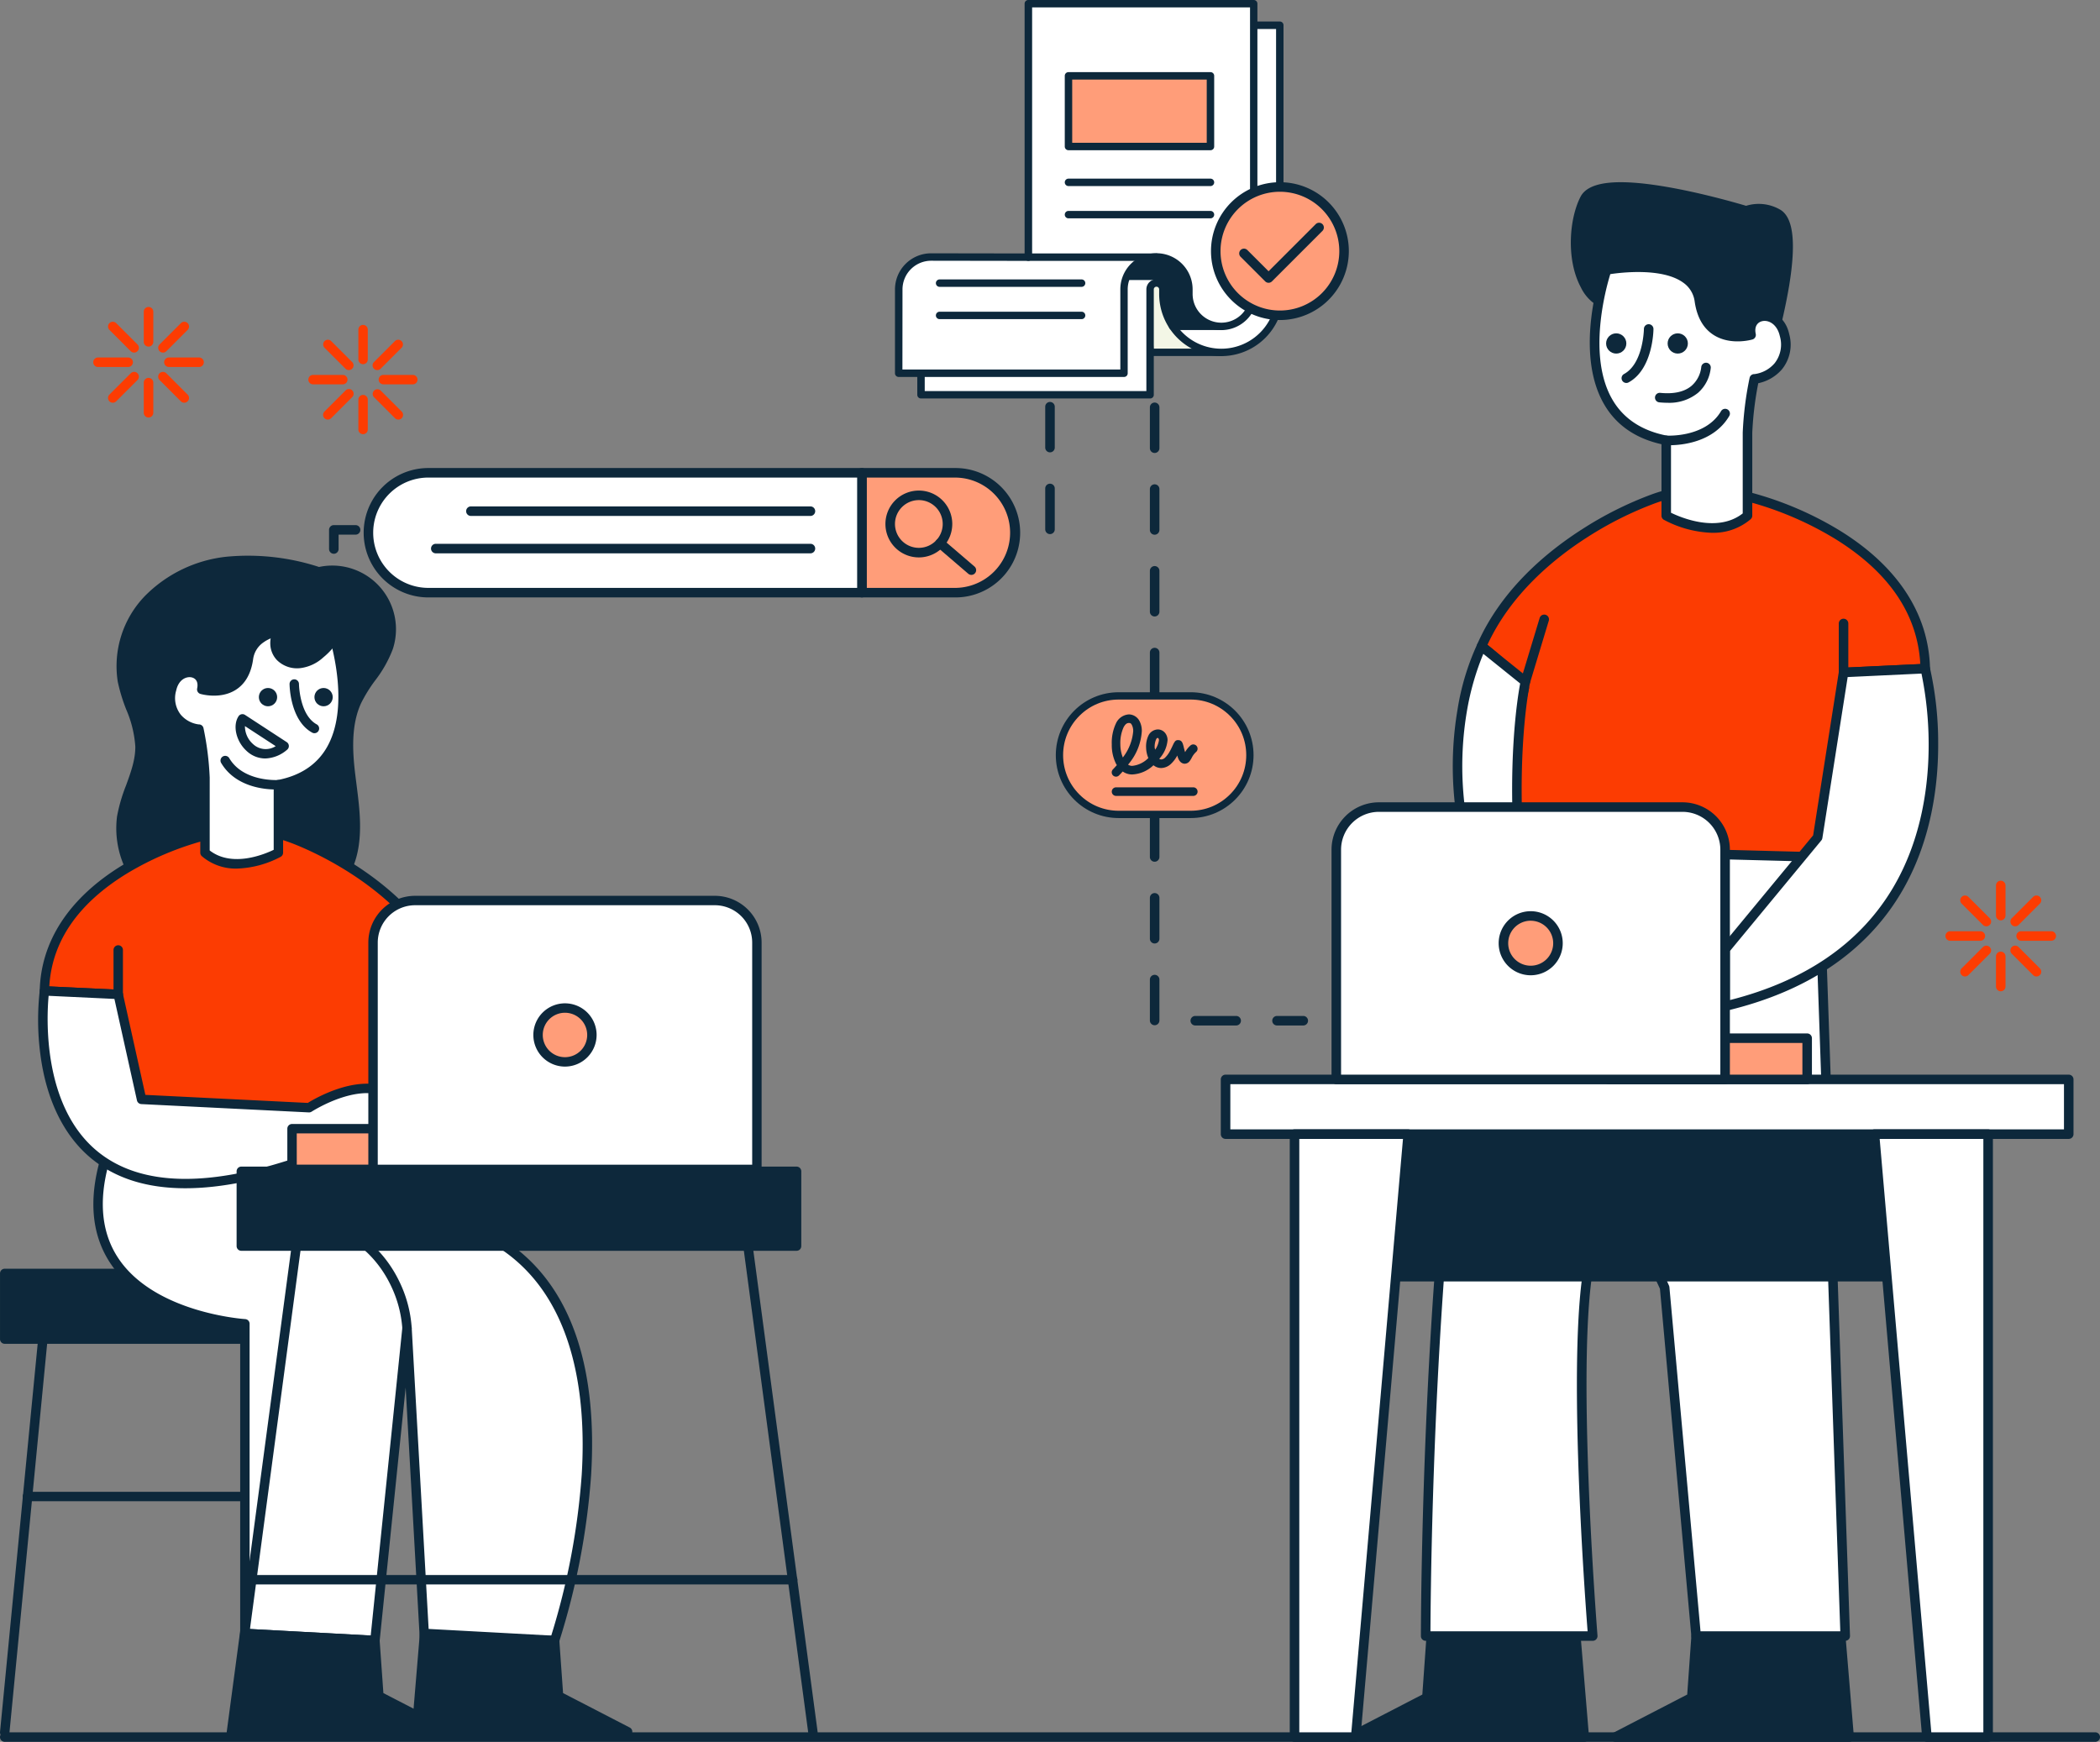 <svg xmlns="http://www.w3.org/2000/svg" width="431.099" height="357.607" viewBox="0 0 431.099 357.607"><rect x="0" y="0" width="431.099" height="357.607" fill="#808080" stroke="none"/><g id="Raggruppa_3217" data-name="Raggruppa 3217" transform="translate(-55.401 -559.023)"><g id="Raggruppa_3182" data-name="Raggruppa 3182" transform="translate(-80.401 -346.442)"><g id="Object" transform="translate(135.802 942.873)"><g id="Raggruppa_3146" data-name="Raggruppa 3146" transform="translate(276.255)"><g id="Raggruppa_2595" data-name="Raggruppa 2595" transform="translate(46.212)"><path id="Tracciato_983" data-name="Tracciato 983" d="M1595.946,271.271s6.677-23.011,1.4-26.455a7.927,7.927,0,0,0-6.579-.666s-29.68-9.142-33.137-2.425-2.493,21.17,6.148,22.1,21.671,11.7,21.671,11.7Z" transform="translate(-1554.767 -238.279)" fill="#0d283b"></path><path id="Tracciato_984" data-name="Tracciato 984" d="M1582.885,273.976a.975.975,0,0,1-.624-.224c-.129-.106-12.9-10.591-21.151-11.48a8.735,8.735,0,0,1-6.842-4.937c-3.043-5.651-2.408-14.048-.073-18.586,1.678-3.259,7.863-3.855,18.913-1.821,6.935,1.278,13.612,3.228,15.083,3.667a8.768,8.768,0,0,1,7.128.87c2.582,1.684,3.141,6.753,1.715,15.5a117.391,117.391,0,0,1-2.705,12.051.976.976,0,0,1-.573.635l-10.5,4.255a.984.984,0,0,1-.366.073Zm-20.4-36.262c-4.848,0-6.182,1.22-6.549,1.93-2.117,4.115-2.6,11.833.053,16.762a6.78,6.78,0,0,0,5.329,3.919c8.012.862,19.3,9.6,21.733,11.547l9.525-3.857c2.464-8.675,5.016-22.726,1.67-24.908a7.008,7.008,0,0,0-5.7-.568.99.99,0,0,1-.63.02,154.055,154.055,0,0,0-15.175-3.706,58.127,58.127,0,0,0-10.252-1.136Zm30.9,31.028Z" transform="translate(-1552.209 -235.75)" fill="#0d283b"></path></g><g id="Raggruppa_2596" data-name="Raggruppa 2596" transform="translate(54.375 295.905)"><path id="Tracciato_985" data-name="Tracciato 985" d="M1631.011,1297.05l1.863,22.337H1584.88l15.688-8.109.9-12.63Z" transform="translate(-1583.904 -1296.073)" fill="#0d283b"></path><path id="Tracciato_986" data-name="Tracciato 986" d="M1630.361,1317.849H1582.37a.979.979,0,0,1-.45-1.849l15.2-7.858.859-12.082a.98.98,0,0,1,.923-.909l29.546-1.595a.989.989,0,0,1,1.029.9l1.86,22.334a.978.978,0,0,1-.976,1.06Zm-43.966-1.958h42.9l-1.7-20.326-27.736,1.5-.836,11.768a.981.981,0,0,1-.526.8Zm11.662-7.13Z" transform="translate(-1581.391 -1293.556)" fill="#0d283b"></path></g><g id="Raggruppa_2597" data-name="Raggruppa 2597" transform="translate(0 295.905)"><path id="Tracciato_987" data-name="Tracciato 987" d="M1436.634,1297.05l1.86,22.337H1390.5l15.687-8.109.9-12.63Z" transform="translate(-1389.524 -1296.073)" fill="#0d283b"></path><path id="Tracciato_988" data-name="Tracciato 988" d="M1435.981,1317.849H1387.99a.979.979,0,0,1-.45-1.849l15.2-7.858.859-12.082a.98.98,0,0,1,.923-.909l29.546-1.595a.987.987,0,0,1,1.029.9l1.86,22.334a.978.978,0,0,1-.977,1.06Zm-43.966-1.958h42.9l-1.7-20.326-27.736,1.5-.836,11.768a.981.981,0,0,1-.526.8Zm11.662-7.13Z" transform="translate(-1387.011 -1293.556)" fill="#0d283b"></path></g><g id="Raggruppa_2598" data-name="Raggruppa 2598" transform="translate(15.435 124.514)"><path id="Tracciato_989" data-name="Tracciato 989" d="M1526.163,693.386l5.667,163.969h-30.612l-6.465-71.539s-10.784-24.729-15.172-6.381.417,77.92.417,77.92h-34.3s-.051-153.415,25.724-172.985Z" transform="translate(-1444.718 -683.39)" fill="#fff"></path><path id="Tracciato_990" data-name="Tracciato 990" d="M1529.3,855.811H1498.69a.981.981,0,0,1-.976-.892l-6.451-71.38c-2.207-5-6.733-12.68-9.726-12.417-1.379.123-2.635,2.26-3.533,6.017-4.3,17.987.392,77.019.439,77.615a.982.982,0,0,1-.976,1.057h-34.3a.98.98,0,0,1-.979-.979c0-.383.025-38.858,3.2-79.229,4.283-54.436,11.99-86.242,22.913-94.536a.99.99,0,0,1,.75-.188l54.738,9.016a.979.979,0,0,1,.82.931l5.667,163.969a.979.979,0,0,1-.979,1.013Zm-29.716-1.958h28.7L1522.683,691.7l-53.522-8.817c-10.146,8.255-17.685,40.332-21.816,92.861-2.887,36.712-3.167,71.858-3.192,78.108h32.259c-.644-8.328-4.412-60.012-.308-77.171,1.158-4.845,2.881-7.3,5.264-7.513.1-.008.2-.014.3-.014,5.31,0,10.837,12.314,11.458,13.743a1.03,1.03,0,0,1,.078.3l6.384,70.65Z" transform="translate(-1442.19 -680.866)" fill="#0d283b"></path></g><g id="Raggruppa_2599" data-name="Raggruppa 2599" transform="translate(26.903 62.189)"><path id="Tracciato_991" data-name="Tracciato 991" d="M1577.764,498.259c-.6-26.72-36.01-35.193-36.01-35.193a26.865,26.865,0,0,0-9.438-1.5,30.381,30.381,0,0,0-10.5,1.888h0s-25.764,8.781-35.138,30.217a51.638,51.638,0,0,1,8.77,8.538,155.681,155.681,0,0,0-4.034,33.045l67.343,1.762s3.718-19.025,2.238-37.971l16.764-.789Z" transform="translate(-1485.702 -460.586)" fill="#fc3c02"></path><path id="Tracciato_992" data-name="Tracciato 992" d="M1556.24,535.475h-.025l-67.343-1.762a.979.979,0,0,1-.954-.973,158.659,158.659,0,0,1,3.95-32.807,50.873,50.873,0,0,0-8.288-7.992.978.978,0,0,1-.313-1.181c4.94-11.3,14.392-19.058,21.453-23.579a73.03,73.03,0,0,1,14.25-7.167,31.513,31.513,0,0,1,10.82-1.947,28.014,28.014,0,0,1,9.729,1.539,69.568,69.568,0,0,1,18.01,7.679c11.978,7.323,18.446,17.153,18.7,28.429a.978.978,0,0,1-.931,1l-15.76.741c1.267,18.527-2.291,37.04-2.328,37.227a.979.979,0,0,1-.959.792Zm-66.356-3.7,65.542,1.715c.674-3.824,3.354-20.493,2.075-36.894a.985.985,0,0,1,.244-.725.974.974,0,0,1,.688-.33l15.8-.744c-.565-10.294-6.51-18.98-17.682-25.822a68.726,68.726,0,0,0-17.539-7.486c-.036-.008-.07-.02-.1-.031a26.086,26.086,0,0,0-9.1-1.441,29.562,29.562,0,0,0-10.163,1.827.114.114,0,0,0-.028.011,72.163,72.163,0,0,0-13.883,7c-6.666,4.277-15.539,11.531-20.356,21.984a53.114,53.114,0,0,1,8.33,8.244.98.98,0,0,1,.182.834,157.324,157.324,0,0,0-4,31.862Z" transform="translate(-1483.183 -458.065)" fill="#0d283b"></path></g><g id="Raggruppa_2600" data-name="Raggruppa 2600" transform="translate(50.103 16.474)"><path id="Tracciato_993" data-name="Tracciato 993" d="M1572.139,298.7s-10.635,30.611,12.23,35v15.458s10.1,5.687,16.681,0V332.1a68.826,68.826,0,0,1,1.388-11.036,7.053,7.053,0,0,0,6.21-8.982c-1.225-5.575-7.872-4.778-6.862-.039,0,0-9.209,2.708-10.6-6.965s-19.044-6.381-19.044-6.381Z" transform="translate(-1568.676 -297.175)" fill="#fff"></path><path id="Tracciato_994" data-name="Tracciato 994" d="M1591.237,350.15a22.5,22.5,0,0,1-9.9-2.671.981.981,0,0,1-.5-.853V331.961c-5.371-1.208-9.338-3.975-11.793-8.233-6.216-10.77-.624-27.19-.383-27.884a.975.975,0,0,1,.747-.641c.461-.087,11.38-2.064,17,1.961a7.565,7.565,0,0,1,3.195,5.242c.372,2.582,1.374,4.417,2.976,5.449a8.2,8.2,0,0,0,5.578.884,3.751,3.751,0,0,1,2.97-3.967c2.277-.5,5.133.94,5.93,4.568a8.049,8.049,0,0,1-1.491,7.248,8.786,8.786,0,0,1-4.859,2.85,68.122,68.122,0,0,0-1.228,10.149v17.033a.98.98,0,0,1-.339.741,11.758,11.758,0,0,1-7.9,2.783Zm-8.442-4.12c1.995.974,9.536,4.2,14.723.137V329.575a69.021,69.021,0,0,1,1.41-11.231.973.973,0,0,1,1-.78,6.532,6.532,0,0,0,4.134-2.227,6.172,6.172,0,0,0,1.074-5.567c-.526-2.389-2.246-3.368-3.6-3.074-.879.19-1.7.979-1.345,2.618a.98.98,0,0,1-.683,1.144c-.182.053-4.512,1.29-7.984-.94-2.106-1.354-3.407-3.648-3.866-6.826a5.606,5.606,0,0,0-2.394-3.93c-4.271-3.063-12.675-2.062-14.932-1.72-.9,2.918-4.755,16.773.408,25.716,2.28,3.947,6.068,6.451,11.26,7.449a.98.98,0,0,1,.794.962v14.862Z" transform="translate(-1566.12 -294.643)" fill="#0d283b"></path></g><circle id="Ellisse_42" data-name="Ellisse 42" cx="2.078" cy="2.078" r="2.078" transform="translate(66.084 31.028)" fill="#0d283b"></circle><circle id="Ellisse_43" data-name="Ellisse 43" cx="2.078" cy="2.078" r="2.078" transform="translate(53.454 31.028)" fill="#0d283b"></circle><path id="Tracciato_995" data-name="Tracciato 995" d="M1590.435,352.032a.98.98,0,0,1-.47-1.841c3.956-2.151,4.076-9.184,4.076-9.254a.978.978,0,0,1,.979-.968h.009a.982.982,0,0,1,.971.987c0,.336-.129,8.252-5.1,10.954A.968.968,0,0,1,1590.435,352.032Z" transform="translate(-1532.824 -310.816)" fill="#0d283b"></path><path id="Tracciato_996" data-name="Tracciato 996" d="M1616.578,376.472c-.526,0-1.074-.028-1.642-.084a.98.98,0,1,1,.193-1.95c2.8.277,4.965-.218,6.431-1.466a5.962,5.962,0,0,0,1.967-3.8.989.989,0,0,1,1.032-.92.978.978,0,0,1,.923,1.027,7.866,7.866,0,0,1-2.624,5.155A9.329,9.329,0,0,1,1616.578,376.472Z" transform="translate(-1550.541 -331.189)" fill="#0d283b"></path><path id="Tracciato_997" data-name="Tracciato 997" d="M1620.38,409.56c-.423,0-.688-.017-.747-.022a.98.98,0,0,1,.134-1.955h0c.078.006,7.945.473,11.176-5a.979.979,0,1,1,1.687.993c-3.248,5.5-9.987,5.984-12.252,5.984Z" transform="translate(-1553.904 -355.562)" fill="#0d283b"></path><g id="Raggruppa_2601" data-name="Raggruppa 2601" transform="translate(76.907 98.885)"><path id="Tracciato_998" data-name="Tracciato 998" d="M1665.44,662.036c55.488-13.162,41.079-69.3,41.079-69.3l-16.765.789-5.321,33.859-18.994,22.983Z" transform="translate(-1664.461 -591.763)" fill="#fff"></path><path id="Tracciato_999" data-name="Tracciato 999" d="M1662.919,660.5a.977.977,0,0,1-.979-.979V647.855a.98.98,0,0,1,.224-.624l18.823-22.776,5.279-33.593a.979.979,0,0,1,.92-.825l16.765-.789a.983.983,0,0,1,.993.736,69.724,69.724,0,0,1,1.712,15.419c.059,8.227-1.245,20.309-7.788,31.143-7.231,11.973-19.251,20.023-35.725,23.931a1.044,1.044,0,0,1-.227.025Zm.979-12.292v10.065c15.319-3.88,26.516-11.525,33.289-22.728,6.3-10.426,7.564-22.107,7.514-30.069a72.33,72.33,0,0,0-1.474-14.233l-15.15.713-5.195,33.07a1,1,0,0,1-.213.473L1663.9,648.21Z" transform="translate(-1661.94 -589.247)" fill="#0d283b"></path></g><g id="Raggruppa_2602" data-name="Raggruppa 2602" transform="translate(21.972 94.294)"><path id="Tracciato_1000" data-name="Tracciato 1000" d="M1481.927,622.115c-2.1-24.527,1.03-38.52,1.03-38.52l-9.007-7.245s-9.97,19.442-1.595,45.765h9.572Z" transform="translate(-1468.04 -575.366)" fill="#fff"></path><path id="Tracciato_1001" data-name="Tracciato 1001" d="M1479.443,620.558h-9.573a.978.978,0,0,1-.931-.683,69.712,69.712,0,0,1-2.375-33.221,50.966,50.966,0,0,1,4.031-13.287.978.978,0,0,1,1.486-.316l9.007,7.245a.978.978,0,0,1,.341.976c-.031.14-3.066,14.16-1.01,38.223a.978.978,0,0,1-.976,1.063Zm-8.854-1.958h7.788c-1.681-20.974.47-34.24,1.018-37.149l-7.564-6.084a54.586,54.586,0,0,0-3.357,11.71,67.66,67.66,0,0,0,2.112,31.523Z" transform="translate(-1465.556 -572.833)" fill="#0d283b"></path></g><path id="Tracciato_1002" data-name="Tracciato 1002" d="M1516.358,567.885a.979.979,0,0,1-.937-1.262l3.855-12.745a.979.979,0,1,1,1.874.565l-3.854,12.745A.983.983,0,0,1,1516.358,567.885Z" transform="translate(-1479.47 -464.386)" fill="#0d283b"></path><path id="Tracciato_1003" data-name="Tracciato 1003" d="M1749.829,568.125a.98.98,0,0,1-.979-.979V557.089a.979.979,0,1,1,1.958,0v10.056A.98.98,0,0,1,1749.829,568.125Z" transform="translate(-1647.631 -466.494)" fill="#0d283b"></path></g><path id="Tracciato_1004" data-name="Tracciato 1004" d="M829.57,1375.358H400.429a.979.979,0,1,1,0-1.958H829.57a.979.979,0,1,1,0,1.958Z" transform="translate(-399.45 -1055.16)" fill="#0d283b"></path><g id="Raggruppa_2616" data-name="Raggruppa 2616" transform="translate(250.611 183.221)"><g id="Raggruppa_2612" data-name="Raggruppa 2612" transform="translate(19.542 7.391)"><rect id="Rettangolo_144" data-name="Rettangolo 144" width="129.221" height="33.104" transform="translate(0.979 0.982)" fill="#0d283b"></rect><path id="Tracciato_1020" data-name="Tracciato 1020" d="M1495.4,952.212H1366.179a.98.98,0,0,1-.979-.979v-33.1a.98.98,0,0,1,.979-.979H1495.4a.98.98,0,0,1,.979.979v33.1A.98.98,0,0,1,1495.4,952.212Zm-128.242-1.958H1494.42V919.108H1367.158Z" transform="translate(-1365.2 -917.15)" fill="#0d283b"></path></g><g id="Raggruppa_2613" data-name="Raggruppa 2613"><rect id="Rettangolo_145" data-name="Rettangolo 145" width="173.091" height="11.237" transform="translate(0.979 0.979)" fill="#fff"></rect><path id="Tracciato_1021" data-name="Tracciato 1021" d="M1469.41,903.925H1296.319a.98.98,0,0,1-.979-.979V891.709a.98.98,0,0,1,.979-.979H1469.41a.98.98,0,0,1,.979.979v11.237A.98.98,0,0,1,1469.41,903.925ZM1297.3,901.967h171.133v-9.279H1297.3Z" transform="translate(-1295.34 -890.73)" fill="#0d283b"></path></g><g id="Raggruppa_2614" data-name="Raggruppa 2614" transform="translate(14.16 11.237)"><path id="Tracciato_1022" data-name="Tracciato 1022" d="M1362.023,1058.182H1349.46V934.4h23.33Z" transform="translate(-1348.481 -933.421)" fill="#fff"></path><path id="Tracciato_1023" data-name="Tracciato 1023" d="M1359.5,1056.641h-12.563a.98.98,0,0,1-.979-.979V931.879a.98.98,0,0,1,.979-.979h23.333a.979.979,0,0,1,.976,1.063l-10.77,123.782A.98.98,0,0,1,1359.5,1056.641Zm-11.584-1.958H1358.6l10.6-121.824h-21.285Z" transform="translate(-1345.96 -930.9)" fill="#0d283b"></path></g><g id="Raggruppa_2615" data-name="Raggruppa 2615" transform="translate(133.209 11.237)"><path id="Tracciato_1024" data-name="Tracciato 1024" d="M1785.807,1058.182h12.565V934.4H1775.04Z" transform="translate(-1774.06 -933.421)" fill="#fff"></path><path id="Tracciato_1025" data-name="Tracciato 1025" d="M1795.85,1056.641h-12.563a.98.98,0,0,1-.976-.9l-10.77-123.782a.979.979,0,0,1,.976-1.063h23.333a.98.98,0,0,1,.979.979v123.783A.98.98,0,0,1,1795.85,1056.641Zm-11.665-1.958h10.686V932.858h-21.285Z" transform="translate(-1771.537 -930.9)" fill="#0d283b"></path></g></g><g id="Raggruppa_2620" data-name="Raggruppa 2620" transform="translate(273.345 127.31)"><g id="Raggruppa_2617" data-name="Raggruppa 2617" transform="translate(55.869 47.451)"><rect id="Rettangolo_146" data-name="Rettangolo 146" width="40.791" height="8.459" transform="translate(0.979 0.976)" fill="#ff9d79"></rect><path id="Tracciato_1026" data-name="Tracciato 1026" d="M1618.1,870.907h-40.791a.98.98,0,0,1-.979-.979v-8.459a.98.98,0,0,1,.979-.979H1618.1a.98.98,0,0,1,.979.979v8.459a.98.98,0,0,1-.979.979Zm-39.812-1.958h38.833v-6.5h-38.833Z" transform="translate(-1576.33 -860.49)" fill="#0d283b"></path></g><g id="Raggruppa_2618" data-name="Raggruppa 2618"><path id="Tracciato_1027" data-name="Tracciato 1027" d="M1388.854,694.36h62.328a8.75,8.75,0,0,1,8.745,8.745v47.166H1380.11V703.1A8.75,8.75,0,0,1,1388.854,694.36Z" transform="translate(-1379.13 -693.381)" fill="#fff"></path><path id="Tracciato_1028" data-name="Tracciato 1028" d="M1457.405,748.729h-79.817a.98.98,0,0,1-.979-.979V700.583a9.733,9.733,0,0,1,9.724-9.723h62.328a9.733,9.733,0,0,1,9.724,9.723V747.75A.98.98,0,0,1,1457.405,748.729Zm-78.838-1.958h77.859V700.583a7.773,7.773,0,0,0-7.766-7.765h-62.328a7.773,7.773,0,0,0-7.766,7.765Z" transform="translate(-1376.61 -690.86)" fill="#0d283b"></path></g><g id="Raggruppa_2619" data-name="Raggruppa 2619" transform="translate(34.309 22.356)"><path id="Tracciato_1309" data-name="Tracciato 1309" d="M5.6,0A5.6,5.6,0,1,1,0,5.6,5.6,5.6,0,0,1,5.6,0Z" transform="translate(0.979 0.979)" fill="#ff9d79"></path><path id="Tracciato_1029" data-name="Tracciato 1029" d="M1505.836,783.933a6.577,6.577,0,1,1,6.577-6.577A6.585,6.585,0,0,1,1505.836,783.933Zm0-11.2a4.618,4.618,0,1,0,4.618,4.618A4.625,4.625,0,0,0,1505.836,772.738Z" transform="translate(-1499.26 -770.78)" fill="#0d283b"></path></g></g><path id="Tracciato_1030" data-name="Tracciato 1030" d="M641.909,442.661a.98.98,0,0,1-.979-.979V435.6a.979.979,0,0,1,1.958,0v6.079A.98.98,0,0,1,641.909,442.661Zm0-14.471a.98.98,0,0,1-.979-.979v-3.927a.98.98,0,0,1,.979-.979h4.465a.979.979,0,1,1,0,1.958h-3.485v2.948A.98.98,0,0,1,641.909,428.191Zm138.737-3.928h-8.392a.979.979,0,1,1,0-1.958h8.392a.979.979,0,0,1,0,1.958Zm-16.784,0H755.47a.979.979,0,0,1,0-1.958h8.392a.979.979,0,1,1,0,1.958Zm-16.784,0h-8.392a.979.979,0,1,1,0-1.958h8.392a.979.979,0,1,1,0,1.958Zm-16.784,0H721.9a.979.979,0,0,1,0-1.958h8.392a.979.979,0,1,1,0,1.958Zm-16.784,0h-8.392a.979.979,0,1,1,0-1.958h8.392a.979.979,0,1,1,0,1.958Zm-16.784,0h-8.392a.979.979,0,0,1,0-1.958h8.392a.979.979,0,1,1,0,1.958Zm-16.784,0H671.55a.979.979,0,1,1,0-1.958h8.392a.979.979,0,0,1,0,1.958Zm-16.784,0h-8.392a.979.979,0,1,1,0-1.958h8.392a.979.979,0,0,1,0,1.958Zm125.771-.109a.98.98,0,0,1-.979-.979v-8.392a.979.979,0,0,1,1.958,0v8.392A.98.98,0,0,1,788.929,424.154Zm0-16.784a.98.98,0,0,1-.979-.979V398a.979.979,0,0,1,1.958,0v8.392A.98.98,0,0,1,788.929,407.37Z" transform="translate(-573.38 -351.907)" fill="#0d283b"></path><path id="Tracciato_1031" data-name="Tracciato 1031" d="M1274.79,525.359H1269.4a.979.979,0,1,1,0-1.958h5.385a.979.979,0,0,1,0,1.958Zm-13.777,0h-8.392a.979.979,0,1,1,0-1.958h8.392a.979.979,0,0,1,0,1.958Zm-16.734-.05a.98.98,0,0,1-.979-.979v-8.392a.979.979,0,1,1,1.958,0v8.392A.98.98,0,0,1,1244.279,525.309Zm0-16.784a.98.98,0,0,1-.979-.979v-8.392a.979.979,0,0,1,1.958,0v8.392A.98.98,0,0,1,1244.279,508.525Zm0-16.784a.98.98,0,0,1-.979-.979v-8.392a.979.979,0,1,1,1.958,0v8.392A.98.98,0,0,1,1244.279,491.74Zm0-16.784a.98.98,0,0,1-.979-.979v-8.392a.979.979,0,1,1,1.958,0v8.392A.98.98,0,0,1,1244.279,474.956Zm0-16.784a.98.98,0,0,1-.979-.979V448.8a.979.979,0,1,1,1.958,0v8.392A.98.98,0,0,1,1244.279,458.172Zm0-16.784a.98.98,0,0,1-.979-.979v-8.392a.979.979,0,1,1,1.958,0v8.392A.98.98,0,0,1,1244.279,441.388Zm0-16.784a.98.98,0,0,1-.979-.979v-8.392a.979.979,0,1,1,1.958,0v8.392A.98.98,0,0,1,1244.279,424.6Zm0-16.784a.98.98,0,0,1-.979-.979v-8.392a.979.979,0,1,1,1.958,0v8.392A.98.98,0,0,1,1244.279,407.82Z" transform="translate(-1007.246 -352.231)" fill="#0d283b"></path><g id="Raggruppa_2627" data-name="Raggruppa 2627" transform="translate(74.656 58.68)"><g id="Raggruppa_2624" data-name="Raggruppa 2624" transform="translate(101.303)"><path id="Tracciato_1036" data-name="Tracciato 1036" d="M1217.716,1034.185a12.3,12.3,0,0,1-12.3,12.3h-19.2V1021.88h19.2A12.3,12.3,0,0,1,1217.716,1034.185Z" transform="translate(-1185.231 -1020.901)" fill="#ff9d79"></path><path id="Tracciato_1037" data-name="Tracciato 1037" d="M1202.893,1044.946h-19.2a.98.98,0,0,1-.979-.979v-24.608a.98.98,0,0,1,.979-.979h19.2a13.283,13.283,0,0,1,0,26.566Zm-18.225-1.958h18.225a11.324,11.324,0,0,0,0-22.647h-18.225v22.65Z" transform="translate(-1182.71 -1018.38)" fill="#0d283b"></path></g><g id="Raggruppa_2625" data-name="Raggruppa 2625" transform="translate(0 0)"><path id="Tracciato_1038" data-name="Tracciato 1038" d="M925.373,1021.88v24.608h-89a12.3,12.3,0,1,1,0-24.608Z" transform="translate(-823.091 -1020.901)" fill="#fff"></path><path id="Tracciato_1039" data-name="Tracciato 1039" d="M922.852,1044.946h-89a13.283,13.283,0,0,1,0-26.567h89a.98.98,0,0,1,.979.979v24.608A.98.98,0,0,1,922.852,1044.946Zm-89-24.608a11.325,11.325,0,0,0,0,22.65h88.021v-22.65H833.854Z" transform="translate(-820.57 -1018.38)" fill="#0d283b"></path></g><g id="Raggruppa_2626" data-name="Raggruppa 2626" transform="translate(107.108 4.627)"><path id="Tracciato_1040" data-name="Tracciato 1040" d="M1210.322,1048.644a6.862,6.862,0,1,1,6.862-6.862A6.868,6.868,0,0,1,1210.322,1048.644Zm0-11.765a4.9,4.9,0,1,0,4.9,4.9A4.908,4.908,0,0,0,1210.322,1036.878Z" transform="translate(-1203.46 -1034.92)" fill="#0d283b"></path><path id="Tracciato_1041" data-name="Tracciato 1041" d="M1247.457,1077.565a.983.983,0,0,1-.638-.235l-6.431-5.516a.98.98,0,0,1,1.276-1.488l6.431,5.516a.979.979,0,0,1-.638,1.723Z" transform="translate(-1229.812 -1060.252)" fill="#0d283b"></path></g><path id="Tracciato_1042" data-name="Tracciato 1042" d="M966.455,1048.5h-69.7a.979.979,0,1,1,0-1.958h69.7a.979.979,0,1,1,0,1.958Z" transform="translate(-874.741 -1038.663)" fill="#0d283b"></path><path id="Tracciato_1043" data-name="Tracciato 1043" d="M947.886,1075.948H870.979a.979.979,0,0,1,0-1.958h76.907a.979.979,0,1,1,0,1.958Z" transform="translate(-856.173 -1058.434)" fill="#0d283b"></path></g><g id="Raggruppa_2636" data-name="Raggruppa 2636" transform="translate(19.142 25.613)"><path id="Tracciato_1066" data-name="Tracciato 1066" d="M505.929,335.45a.98.98,0,0,1-.979-.979v-6.182a.979.979,0,1,1,1.958,0v6.182A.98.98,0,0,1,505.929,335.45Z" transform="translate(-494.58 -327.31)" fill="#fc3c02"></path><path id="Tracciato_1067" data-name="Tracciato 1067" d="M484.086,344.5a.983.983,0,0,1-.694-.285l-4.372-4.372a.979.979,0,0,1,1.385-1.385l4.372,4.372a.978.978,0,0,1-.694,1.67Z" transform="translate(-475.697 -335.134)" fill="#fc3c02"></path><path id="Tracciato_1068" data-name="Tracciato 1068" d="M475.041,366.338h-6.182a.979.979,0,1,1,0-1.958h6.182a.979.979,0,1,1,0,1.958Z" transform="translate(-467.88 -354.01)" fill="#fc3c02"></path><path id="Tracciato_1069" data-name="Tracciato 1069" d="M479.714,381.285a.98.98,0,0,1-.694-1.673l4.372-4.372a.979.979,0,0,1,1.385,1.385L480.4,381a.976.976,0,0,1-.691.285Z" transform="translate(-475.697 -361.625)" fill="#fc3c02"></path><path id="Tracciato_1070" data-name="Tracciato 1070" d="M505.929,387.49a.98.98,0,0,1-.979-.979v-6.182a.979.979,0,1,1,1.958,0v6.182A.98.98,0,0,1,505.929,387.49Z" transform="translate(-494.58 -364.793)" fill="#fc3c02"></path><path id="Tracciato_1071" data-name="Tracciato 1071" d="M520.876,381.292a.983.983,0,0,1-.694-.285l-4.372-4.372a.979.979,0,0,1,1.385-1.385l4.372,4.372a.978.978,0,0,1-.694,1.67Z" transform="translate(-502.195 -361.632)" fill="#fc3c02"></path><path id="Tracciato_1072" data-name="Tracciato 1072" d="M527.081,366.338H520.9a.979.979,0,0,1,0-1.958h6.182a.979.979,0,1,1,0,1.958Z" transform="translate(-505.363 -354.01)" fill="#fc3c02"></path><path id="Tracciato_1073" data-name="Tracciato 1073" d="M516.521,344.5a.978.978,0,0,1-.691-1.67l4.372-4.372a.979.979,0,0,1,1.385,1.385l-4.372,4.372a.981.981,0,0,1-.694.288Z" transform="translate(-502.21 -335.134)" fill="#fc3c02"></path></g><g id="Raggruppa_2637" data-name="Raggruppa 2637" transform="translate(399.374 143.406)"><path id="Tracciato_1074" data-name="Tracciato 1074" d="M1865.189,756.54a.98.98,0,0,1-.979-.979v-6.182a.979.979,0,1,1,1.958,0v6.182A.98.98,0,0,1,1865.189,756.54Z" transform="translate(-1853.84 -748.4)" fill="#fc3c02"></path><path id="Tracciato_1075" data-name="Tracciato 1075" d="M1843.353,765.582a.971.971,0,0,1-.691-.285l-4.372-4.372a.979.979,0,0,1,1.385-1.385l4.372,4.372a.978.978,0,0,1-.691,1.67Z" transform="translate(-1834.964 -756.217)" fill="#fc3c02"></path><path id="Tracciato_1076" data-name="Tracciato 1076" d="M1834.3,787.428h-6.182a.979.979,0,1,1,0-1.958h6.182a.979.979,0,0,1,0,1.958Z" transform="translate(-1827.14 -775.1)" fill="#fc3c02"></path><path id="Tracciato_1077" data-name="Tracciato 1077" d="M1838.981,802.375a.963.963,0,0,1-.691-.288.978.978,0,0,1,0-1.385l4.372-4.372a.979.979,0,0,1,1.384,1.385l-4.372,4.372a.98.98,0,0,1-.691.288Z" transform="translate(-1834.964 -782.715)" fill="#fc3c02"></path><path id="Tracciato_1078" data-name="Tracciato 1078" d="M1865.189,808.58a.98.98,0,0,1-.979-.979v-6.182a.979.979,0,0,1,1.958,0V807.6A.98.98,0,0,1,1865.189,808.58Z" transform="translate(-1853.84 -785.883)" fill="#fc3c02"></path><path id="Tracciato_1079" data-name="Tracciato 1079" d="M1880.143,802.375a.963.963,0,0,1-.691-.288l-4.372-4.372a.979.979,0,0,1,1.385-1.385l4.372,4.372a.981.981,0,0,1-.691,1.673Z" transform="translate(-1861.462 -782.715)" fill="#fc3c02"></path><path id="Tracciato_1080" data-name="Tracciato 1080" d="M1886.341,787.428h-6.182a.979.979,0,0,1,0-1.958h6.182a.979.979,0,0,1,0,1.958Z" transform="translate(-1864.623 -775.1)" fill="#fc3c02"></path><path id="Tracciato_1081" data-name="Tracciato 1081" d="M1875.781,765.582a.978.978,0,0,1-.691-1.67l4.372-4.372a.979.979,0,1,1,1.385,1.385l-4.372,4.372a.977.977,0,0,1-.691.285Z" transform="translate(-1861.469 -756.217)" fill="#fc3c02"></path></g></g><g id="Raggruppa_3134" data-name="Raggruppa 3134" transform="translate(135.802 1165.939)"><g id="Raggruppa_2557" data-name="Raggruppa 2557" transform="translate(0.002 0)"><rect id="Rettangolo_136" data-name="Rettangolo 136" width="57.366" height="13.485" transform="translate(0.967 0.967)" fill="#0d283b"></rect><path id="Tracciato_904" data-name="Tracciato 904" d="M471.1,1027.428H413.737a.968.968,0,0,1-.967-.967v-13.485a.968.968,0,0,1,.967-.966H471.1a.968.968,0,0,1,.967.966v13.485A.968.968,0,0,1,471.1,1027.428Zm-56.4-1.933h55.433v-11.552H414.7Z" transform="translate(-412.77 -1012.01)" fill="#0d283b"></path></g><path id="Tracciato_905" data-name="Tracciato 905" d="M413.733,1143.506a.551.551,0,0,1-.094-.005.97.97,0,0,1-.87-1.055L420.6,1061.7a.967.967,0,0,1,1.925.185l-7.827,80.749a.967.967,0,0,1-.961.873Z" transform="translate(-412.764 -1047.341)" fill="#0d283b"></path><path id="Tracciato_906" data-name="Tracciato 906" d="M474.609,1179.773H430.737a.967.967,0,1,1,0-1.933h43.872a.967.967,0,1,1,0,1.933Z" transform="translate(-425.074 -1132.043)" fill="#0d283b"></path></g><g id="Raggruppa_3135" data-name="Raggruppa 3135" transform="translate(143.628 1019.509)"><g id="Raggruppa_2559" data-name="Raggruppa 2559" transform="translate(11.342 120.893)"><path id="Tracciato_907" data-name="Tracciato 907" d="M566.819,941.481c34.162,19.489,12.571,82.436,12.571,82.436H552.7l-3.6-64.129-6.587,64.129-26.694-1.441V958.9s-39.547-2.348-28.037-35.872h55.433l23.612,18.448Z" transform="translate(-484.706 -922.066)" fill="#fff"></path><path id="Tracciato_908" data-name="Tracciato 908" d="M539.97,1022.36h-.052l-26.695-1.442a.967.967,0,0,1-.914-.967V957.27c-3.958-.389-19.448-2.566-26.59-13.223-4.206-6.277-4.676-14.3-1.395-23.856a.967.967,0,0,1,.914-.652h55.433a.961.961,0,0,1,.594.2l23.557,18.407c7.976,4.57,13.615,11.842,16.758,21.613,2.5,7.76,3.427,17.109,2.764,27.78a147.425,147.425,0,0,1-6.575,34.165.967.967,0,0,1-.914.652H550.161a.964.964,0,0,1-.964-.911l-2.919-51.975-5.341,52.019a.967.967,0,0,1-.961.867Zm36.885-.967h0Zm-25.78-.967h25.082a146.3,146.3,0,0,0,6.263-33.041c1.005-16.291-1.409-37.774-18.614-47.589a.847.847,0,0,1-.116-.077l-23.35-18.244H485.935c-2.833,8.661-2.367,15.891,1.392,21.5,7.52,11.221,25.822,12.433,26.007,12.444a.965.965,0,0,1,.909.964v62.657l24.861,1.342,6.493-63.212a.955.955,0,0,1,.983-.867.966.966,0,0,1,.942.911l3.552,63.215Z" transform="translate(-482.171 -919.54)" fill="#0d283b"></path></g><g id="Raggruppa_2560" data-name="Raggruppa 2560" transform="translate(16.007 0)"><path id="Tracciato_909" data-name="Tracciato 909" d="M541.623,555.629c4.849-1.431,7.915-6.432,8.749-11.42s-.091-10.075-.682-15.1-.8-10.329,1.342-14.91c1.792-3.847,5.117-6.9,6.443-10.936a12.108,12.108,0,0,0-14.27-15.568c-5.8-1.834-12.845-2.911-18.879-2.143a26.8,26.8,0,0,0-16.114,7.76,19.706,19.706,0,0,0-5.33,16.75c.853,4.584,3.571,8.793,3.621,13.458.052,5.032-3,9.575-3.761,14.549a18.421,18.421,0,0,0,5.94,15.918,24.037,24.037,0,0,0,16.214,5.976c5.9.006,11.069-2.665,16.725-4.333Z" transform="translate(-501.595 -484.333)" fill="#0d283b"></path><path id="Tracciato_910" data-name="Tracciato 910" d="M522.381,558.385h-.019a25.068,25.068,0,0,1-16.868-6.233,19.312,19.312,0,0,1-6.241-16.774,33.808,33.808,0,0,1,1.859-6.4c.989-2.72,1.922-5.289,1.894-7.992a23.008,23.008,0,0,0-1.864-7.575,35.666,35.666,0,0,1-1.74-5.717,20.719,20.719,0,0,1,5.579-17.592,27.673,27.673,0,0,1,16.7-8.056,47.062,47.062,0,0,1,19.042,2.1,13.072,13.072,0,0,1,15.142,16.868,25.017,25.017,0,0,1-3.634,6.449,30.475,30.475,0,0,0-2.85,4.6c-2.074,4.449-1.8,9.771-1.259,14.391.094.8.2,1.591.3,2.389.541,4.25,1.1,8.644.378,12.98-1.008,6.01-4.709,10.793-9.428,12.187-1.591.47-3.173,1.03-4.706,1.574-3.886,1.375-7.9,2.8-12.273,2.8Zm3.585-74.66a32.129,32.129,0,0,0-4.049.243,25.71,25.71,0,0,0-15.535,7.465,18.751,18.751,0,0,0-5.081,15.91,34.581,34.581,0,0,0,1.654,5.4,24.724,24.724,0,0,1,1.983,8.219c.033,3.055-1.005,5.913-2.01,8.675a32.346,32.346,0,0,0-1.762,6.029,17.365,17.365,0,0,0,5.639,15.062,23.11,23.11,0,0,0,15.559,5.722h.017c4.038,0,7.724-1.306,11.63-2.69,1.555-.552,3.165-1.121,4.805-1.6h0c4.88-1.439,7.4-6.639,8.07-10.652.679-4.054.135-8.3-.389-12.417-.1-.8-.2-1.607-.3-2.411-.572-4.888-.851-10.544,1.425-15.432a32.676,32.676,0,0,1,3.021-4.891,23.12,23.12,0,0,0,3.378-5.94,11.141,11.141,0,0,0-13.129-14.325.956.956,0,0,1-.514-.019,49,49,0,0,0-14.416-2.347Z" transform="translate(-499.062 -481.789)" fill="#0d283b"></path></g><g id="Raggruppa_2561" data-name="Raggruppa 2561" transform="translate(76.683 220.34)"><path id="Tracciato_911" data-name="Tracciato 911" d="M723.952,1283.13l-1.682,20.18h43.361l-14.173-7.33-.812-11.408Z" transform="translate(-721.303 -1282.165)" fill="#0d283b"></path><path id="Tracciato_912" data-name="Tracciato 912" d="M763.1,1301.746H719.735a.966.966,0,0,1-.964-1.047l1.682-20.18a.965.965,0,0,1,1.016-.884l26.695,1.442a.967.967,0,0,1,.911.9l.773,10.87,13.692,7.078a.967.967,0,0,1-.445,1.826Zm-42.312-1.933H759.12l-10.644-5.5a.962.962,0,0,1-.519-.79l-.751-10.561-24.908-1.345-1.516,18.2Z" transform="translate(-718.768 -1279.635)" fill="#0d283b"></path></g><g id="Raggruppa_2562" data-name="Raggruppa 2562" transform="translate(39.798 220.34)"><path id="Tracciato_913" data-name="Tracciato 913" d="M590.392,1283.13l-1.682,20.18h43.361l-14.173-7.33-.812-11.408Z" transform="translate(-587.743 -1282.165)" fill="#0d283b"></path><path id="Tracciato_914" data-name="Tracciato 914" d="M629.536,1301.746H586.175a.966.966,0,0,1-.964-1.047l1.682-20.18a.967.967,0,0,1,1.016-.884l26.695,1.442a.967.967,0,0,1,.911.9l.773,10.87,13.692,7.078a.967.967,0,0,1-.445,1.826Zm-42.312-1.933H625.56l-10.644-5.5a.963.963,0,0,1-.519-.79l-.751-10.561-24.908-1.345-1.516,18.2Z" transform="translate(-585.208 -1279.635)" fill="#0d283b"></path></g><g id="Raggruppa_2563" data-name="Raggruppa 2563" transform="translate(0.328 55.277)"><path id="Tracciato_915" data-name="Tracciato 915" d="M445.78,718.588c.541-24.143,32.535-31.8,32.535-31.8a24.269,24.269,0,0,1,8.528-1.356,27.461,27.461,0,0,1,9.486,1.707h0s23.278,7.934,31.746,27.3a140.965,140.965,0,0,1-12.5,7.713c-.892,17.915-1.185,28.49-1.185,28.49l-51.439,2.958s-3.358-17.189-2.022-34.306l-15.148-.712Z" transform="translate(-444.816 -684.472)" fill="#fc3c02"></path><path id="Tracciato_916" data-name="Tracciato 916" d="M460.422,752.048a.966.966,0,0,1-.947-.782,149.021,149.021,0,0,1-2.11-33.571l-14.156-.665a.964.964,0,0,1-.92-.986c.229-10.216,6.084-19.122,16.932-25.756a62.89,62.89,0,0,1,16.291-6.946,25.54,25.54,0,0,1,8.815-1.395,28.552,28.552,0,0,1,9.8,1.762,65.973,65.973,0,0,1,12.892,6.484c6.388,4.09,14.941,11.113,19.412,21.34a.969.969,0,0,1-.309,1.165,134.893,134.893,0,0,1-12.132,7.52c-.859,17.377-1.154,27.83-1.16,27.934a.967.967,0,0,1-.911.939l-51.439,2.958h-.055Zm-16.164-36.907,14.19.668a.964.964,0,0,1,.917,1.041c-1.146,14.676,1.223,29.592,1.859,33.218l49.7-2.858c.091-2.905.423-12.806,1.16-27.625a.969.969,0,0,1,.21-.555,1,1,0,0,1,.345-.273c1.284-.71,7.622-4.25,11.7-7.158-8.456-18.252-30.627-25.99-30.854-26.065a.112.112,0,0,1-.028-.011,26.616,26.616,0,0,0-9.155-1.643,23.487,23.487,0,0,0-8.191,1.3c-.033.011-.069.022-.1.031a62,62,0,0,0-15.827,6.755c-10.039,6.15-15.394,13.947-15.929,23.182Z" transform="translate(-442.289 -681.947)" fill="#0d283b"></path></g><g id="Raggruppa_2564" data-name="Raggruppa 2564" transform="translate(26.21 13.976)"><path id="Tracciato_917" data-name="Tracciato 917" d="M572.713,536.394s9.608,27.656-11.049,31.621v13.966s-9.122,5.139-15.071,0V566.573a61.884,61.884,0,0,0-1.254-9.97,6.374,6.374,0,0,1-5.612-8.117c1.107-5.037,7.111-4.317,6.2-.036,0,0,8.321,2.447,9.58-6.291S572.713,536.394,572.713,536.394Z" transform="translate(-538.544 -534.937)" fill="#fff"></path><path id="Tracciato_918" data-name="Tracciato 918" d="M550.608,582.7a10.7,10.7,0,0,1-7.189-2.533.963.963,0,0,1-.334-.732V564.031a61.172,61.172,0,0,0-1.1-9.08,8.022,8.022,0,0,1-4.383-2.59,7.354,7.354,0,0,1-1.364-6.62c.732-3.328,3.355-4.643,5.454-4.19a3.462,3.462,0,0,1,2.751,3.593,7.264,7.264,0,0,0,4.913-.8,6.562,6.562,0,0,0,2.651-4.866,6.906,6.906,0,0,1,2.919-4.792c5.1-3.656,15-1.864,15.421-1.787a.964.964,0,0,1,.735.632c.218.627,5.28,15.5-.353,25.261a15.693,15.693,0,0,1-10.644,7.462v13.181a.968.968,0,0,1-.492.842,20.443,20.443,0,0,1-8.989,2.422Zm-5.59-3.723c4.609,3.574,11.284.765,13.137-.132V565.473a.967.967,0,0,1,.784-.95c4.667-.895,8.072-3.148,10.119-6.694,4.626-8.014,1.215-20.39.376-23.118-2.1-.312-9.578-1.179-13.38,1.549a4.978,4.978,0,0,0-2.129,3.5c-.417,2.894-1.6,4.988-3.529,6.222-3.168,2.033-7.114.906-7.28.859a.968.968,0,0,1-.674-1.13c.257-1.21-.174-2.057-1.152-2.27s-2.635.334-3.157,2.715a5.508,5.508,0,0,0,.953,4.96,5.841,5.841,0,0,0,3.668,1.983.963.963,0,0,1,.991.771,62.333,62.333,0,0,1,1.273,10.141Z" transform="translate(-536.005 -532.395)" fill="#0d283b"></path></g><circle id="Ellisse_36" data-name="Ellisse 36" cx="1.878" cy="1.878" r="1.878" transform="translate(45.314 27.203)" fill="#0d283b"></circle><circle id="Ellisse_37" data-name="Ellisse 37" cx="1.878" cy="1.878" r="1.878" transform="translate(56.722 27.203)" fill="#0d283b"></circle><path id="Tracciato_919" data-name="Tracciato 919" d="M633.109,584.913a.957.957,0,0,1-.461-.119c-4.532-2.466-4.645-9.663-4.648-9.97a.968.968,0,0,1,.958-.975h.008a.968.968,0,0,1,.967.958c0,.086.116,6.371,3.64,8.288a.968.968,0,0,1-.464,1.817Z" transform="translate(-576.384 -548.426)" fill="#0d283b"></path><path id="Tracciato_920" data-name="Tracciato 920" d="M593.956,608.837a5.6,5.6,0,0,1-3.817-1.547c-2.154-1.952-2.911-5.214-1.654-7.12a.963.963,0,0,1,1.334-.276l8.558,5.584a.967.967,0,0,1,.08,1.56,7.209,7.209,0,0,1-4.5,1.8Zm-4.156-6.647a4.883,4.883,0,0,0,1.638,3.67,3.792,3.792,0,0,0,4.673.447Z" transform="translate(-547.342 -567.163)" fill="#0d283b"></path><path id="Tracciato_921" data-name="Tracciato 921" d="M587.942,637.638c-2.057,0-8.186-.439-11.143-5.446a.966.966,0,0,1,1.665-.98c2.905,4.924,9.948,4.485,10.019,4.482a.968.968,0,0,1,.135,1.93c-.053,0-.3.019-.679.019Z" transform="translate(-539.226 -589.601)" fill="#0d283b"></path><g id="Raggruppa_2565" data-name="Raggruppa 2565" transform="translate(0 88.425)"><path id="Tracciato_922" data-name="Tracciato 922" d="M499.259,839.824c-62.213,22.312-54.325-34.344-54.325-34.344l15.148.713,4.789,21.558,34.386,1.707s17.261-11.323,21.787,4.314l.787,5.2-22.574.853Z" transform="translate(-443.642 -804.512)" fill="#fff"></path><path id="Tracciato_923" data-name="Tracciato 923" d="M471.341,843.459c-7.849,0-14.267-2-19.2-6.018-5.725-4.653-9.39-12.129-10.6-21.624a54.21,54.21,0,0,1-.1-13.01.964.964,0,0,1,1-.831l15.148.713a.964.964,0,0,1,.9.757l4.629,20.84,33.345,1.654c1.6-.994,9.688-5.667,16.161-3.275,3.275,1.212,5.568,4,6.81,8.3a.987.987,0,0,1,.028.124l.787,5.2a.966.966,0,0,1-.917,1.11l-22.425.848q-14.586,5.211-25.562,5.211Zm-28.084-39.509c-.392,4.228-1.367,22.682,10.105,32,8.992,7.3,23.469,7.445,43.03.431a.943.943,0,0,1,.29-.055l21.494-.812-.616-4.068c-1.066-3.64-2.952-5.982-5.6-6.965-6.15-2.278-14.623,3.2-14.709,3.25a.972.972,0,0,1-.577.157l-34.389-1.707a.967.967,0,0,1-.895-.757l-4.629-20.837Z" transform="translate(-441.101 -801.975)" fill="#0d283b"></path></g><g id="Raggruppa_2566" data-name="Raggruppa 2566" transform="translate(70.121 84.284)"><path id="Tracciato_924" data-name="Tracciato 924" d="M716.961,824.748a314.792,314.792,0,0,1-18.451-26.565l12.5-7.714s7.321,10.856,19.694,30.555Z" transform="translate(-697.543 -789.506)" fill="#fff"></path><path id="Tracciato_925" data-name="Tracciato 925" d="M714.426,823.188a.971.971,0,0,1-.762-.37,318.083,318.083,0,0,1-18.514-26.656.967.967,0,0,1,.318-1.326l12.5-7.713a.967.967,0,0,1,1.309.282c.075.108,7.473,11.094,19.71,30.58a.972.972,0,0,1,.083.867.957.957,0,0,1-.646.58l-13.739,3.723A.989.989,0,0,1,714.426,823.188Zm-17.12-27.216c1.919,3.077,9.058,14.328,17.487,25.148l11.859-3.215c-10-15.9-16.631-25.9-18.465-28.652l-10.881,6.716Z" transform="translate(-695.009 -786.98)" fill="#242d4f"></path></g><path id="Tracciato_926" data-name="Tracciato 926" d="M695.977,787.933a.968.968,0,0,1-.967-.967v-11.03a.967.967,0,0,1,1.933,0v11.03A.968.968,0,0,1,695.977,787.933Z" transform="translate(-624.888 -694.003)" fill="#242d4f"></path><path id="Tracciato_927" data-name="Tracciato 927" d="M498.1,782.679a.968.968,0,0,1-.967-.967v-9.086a.967.967,0,1,1,1.933,0v9.086A.968.968,0,0,1,498.1,782.679Z" transform="translate(-481.656 -691.607)" fill="#0d283b"></path><path id="Tracciato_928" data-name="Tracciato 928" d="M663.65,995.75a.967.967,0,0,1-.967-.944h0a24.073,24.073,0,0,0-2.422-8.9c-3.054-6.266-8.31-10.519-15.623-12.635a.966.966,0,1,1,.536-1.856c9.829,2.845,14.593,9.034,16.86,13.723a25.494,25.494,0,0,1,2.579,9.627.97.97,0,0,1-.945.989h-.022Z" transform="translate(-587.922 -836.166)" fill="#0d283b"></path></g><g id="Raggruppa_3136" data-name="Raggruppa 3136" transform="translate(199.132 972.199)"><path id="Tracciato_948" data-name="Tracciato 948" d="M680.117,318.516a.968.968,0,0,1-.967-.967v-6.1a.967.967,0,1,1,1.933,0v6.1A.968.968,0,0,1,680.117,318.516Z" transform="translate(-668.912 -310.48)" fill="#fc3c02"></path><path id="Tracciato_949" data-name="Tracciato 949" d="M658.208,327.581a.971.971,0,0,1-.685-.282l-4.316-4.317a.967.967,0,0,1,1.367-1.367l4.317,4.317a.965.965,0,0,1-.685,1.649Z" transform="translate(-649.928 -318.335)" fill="#fc3c02"></path><path id="Tracciato_950" data-name="Tracciato 950" d="M649.15,349.483h-6.1a.967.967,0,1,1,0-1.933h6.1a.967.967,0,0,1,0,1.933Z" transform="translate(-642.08 -337.312)" fill="#fc3c02"></path><path id="Tracciato_951" data-name="Tracciato 951" d="M653.9,364.374a.968.968,0,0,1-.685-1.652l4.316-4.317a.967.967,0,1,1,1.367,1.367l-4.317,4.317a.964.964,0,0,1-.682.282Z" transform="translate(-649.935 -344.965)" fill="#fc3c02"></path><path id="Tracciato_952" data-name="Tracciato 952" d="M680.117,370.556a.968.968,0,0,1-.967-.967v-6.1a.967.967,0,1,1,1.933,0v6.1A.968.968,0,0,1,680.117,370.556Z" transform="translate(-668.912 -348.148)" fill="#fc3c02"></path><path id="Tracciato_953" data-name="Tracciato 953" d="M695.015,364.382a.96.96,0,0,1-.682-.282l-4.316-4.317a.967.967,0,0,1,1.367-1.367l4.317,4.316a.968.968,0,0,1-.685,1.652Z" transform="translate(-676.572 -344.972)" fill="#fc3c02"></path><path id="Tracciato_954" data-name="Tracciato 954" d="M701.19,349.483h-6.1a.967.967,0,0,1,0-1.933h6.1a.967.967,0,0,1,0,1.933Z" transform="translate(-679.748 -337.312)" fill="#fc3c02"></path><path id="Tracciato_955" data-name="Tracciato 955" d="M690.691,327.581a.965.965,0,0,1-.685-1.649l4.316-4.317a.967.967,0,0,1,1.367,1.367l-4.317,4.317a.965.965,0,0,1-.685.282Z" transform="translate(-676.565 -318.335)" fill="#fc3c02"></path></g><g id="Raggruppa_3137" data-name="Raggruppa 3137" transform="translate(182.338 1144.973)"><g id="Raggruppa_2588" data-name="Raggruppa 2588" transform="translate(2.033 0)"><rect id="Rettangolo_140" data-name="Rettangolo 140" width="113.989" height="15.355" transform="translate(0.967 0.967)" fill="#0d283b"></rect><path id="Tracciato_973" data-name="Tracciato 973" d="M703.585,953.378H589.6a.968.968,0,0,1-.967-.967V937.057a.968.968,0,0,1,.967-.967H703.585a.968.968,0,0,1,.967.967v15.355A.968.968,0,0,1,703.585,953.378Zm-113.022-1.933H702.619V938.023H590.563Z" transform="translate(-588.63 -936.09)" fill="#0d283b"></path></g><path id="Tracciato_974" data-name="Tracciato 974" d="M582.239,1093.466a.708.708,0,0,1-.13-.008.969.969,0,0,1-.831-1.085l13.336-99.843a.967.967,0,0,1,1.917.254l-13.336,99.843A.966.966,0,0,1,582.239,1093.466Z" transform="translate(-581.27 -976.335)" fill="#0d283b"></path><path id="Tracciato_975" data-name="Tracciato 975" d="M979.568,1093.465a.964.964,0,0,1-.956-.84l-13.336-99.843a.967.967,0,0,1,1.917-.254l13.336,99.843a.964.964,0,0,1-.831,1.085A1.008,1.008,0,0,1,979.568,1093.465Z" transform="translate(-859.22 -976.333)" fill="#0d283b"></path><path id="Tracciato_976" data-name="Tracciato 976" d="M708.405,1241.623H597.4a.967.967,0,1,1,0-1.933H708.405a.967.967,0,1,1,0,1.933Z" transform="translate(-592.243 -1155.845)" fill="#0d283b"></path></g><g id="Raggruppa_3138" data-name="Raggruppa 3138" transform="translate(194.788 1136.227)"><rect id="Rettangolo_141" data-name="Rettangolo 141" width="40.271" height="8.351" transform="translate(41.238 9.318) rotate(180)" fill="#ff9d79"></rect><path id="Tracciato_977" data-name="Tracciato 977" d="M667.588,914.7H627.316a.968.968,0,0,1-.967-.967v-8.351a.968.968,0,0,1,.967-.967h40.271a.968.968,0,0,1,.967.967v8.351A.968.968,0,0,1,667.588,914.7Zm-39.3-1.933h38.338v-6.418H628.283Z" transform="translate(-626.35 -904.42)" fill="#0d283b"></path></g><g id="Raggruppa_3139" data-name="Raggruppa 3139" transform="translate(211.416 1089.38)"><path id="Tracciato_978" data-name="Tracciato 978" d="M0,0H78.8V46.565A8.638,8.638,0,0,1,70.166,55.2H8.633A8.638,8.638,0,0,1,0,46.565V0Z" transform="translate(79.766 56.164) rotate(180)" fill="#fff"></path><path id="Tracciato_979" data-name="Tracciato 979" d="M766.326,791.921h-78.8a.968.968,0,0,1-.967-.967V744.39a9.609,9.609,0,0,1,9.6-9.6h61.533a9.609,9.609,0,0,1,9.6,9.6v46.565A.968.968,0,0,1,766.326,791.921Zm-77.833-1.933h76.866v-45.6a7.674,7.674,0,0,0-7.667-7.666H696.16a7.674,7.674,0,0,0-7.666,7.666Z" transform="translate(-686.56 -734.79)" fill="#0d283b"></path></g><g id="Raggruppa_3140" data-name="Raggruppa 3140" transform="translate(245.291 1111.454)"><circle id="Ellisse_41" data-name="Ellisse 41" cx="5.526" cy="5.526" r="5.526" transform="translate(0.967 0.967)" fill="#ff9d79"></circle><path id="Tracciato_980" data-name="Tracciato 980" d="M815.713,827.705a6.493,6.493,0,1,1,6.493-6.493A6.5,6.5,0,0,1,815.713,827.705Zm0-11.052a4.56,4.56,0,1,0,4.56,4.56A4.566,4.566,0,0,0,815.713,816.653Z" transform="translate(-809.22 -814.72)" fill="#0d283b"></path></g><g id="Raggruppa_3144" data-name="Raggruppa 3144" transform="translate(319.528 905.464)"><path id="Tracciato_1203" data-name="Tracciato 1203" d="M240.9,264.129H226.285l-1.038-14.9,5.191-.823Z" transform="translate(-173.917 -191.796)" fill="#f3f6e6"></path><path id="Tracciato_1204" data-name="Tracciato 1204" d="M238.3,262.324H223.693a.766.766,0,0,1-.763-.716l-1.038-14.9a.767.767,0,0,1,.641-.808l5.191-.808a.733.733,0,0,1,.748.335l10.458,15.725a.749.749,0,0,1,.031.777A.7.7,0,0,1,238.3,262.324ZM224.411,260.8h12.474l-9.4-14.125-4.015.625Z" transform="translate(-171.324 -189.23)" fill="#0d283b"></path><path id="Tracciato_1205" data-name="Tracciato 1205" d="M97.034,22.8V77.976a12,12,0,0,1-24,0v-.945a1.313,1.313,0,0,0-2.626,0V98.669H23.382V90.456L59.72,77.016a12,12,0,0,1,24,0v.945a1.313,1.313,0,0,0,2.626,0V22.8Z" transform="translate(-18.054 -17.605)" fill="#fff"></path><path id="Tracciato_1206" data-name="Tracciato 1206" d="M67.888,96.782H20.863a.755.755,0,0,1-.763-.762V87.807a.756.756,0,0,1,.5-.716L56.452,73.834a12.76,12.76,0,0,1,25.515.533l0,.945a.55.55,0,0,0,1.1,0V20.153a.755.755,0,0,1,.763-.762H94.515a.755.755,0,0,1,.763.762v55.16a12.764,12.764,0,0,1-25.528.015v-.945a.55.55,0,0,0-1.1,0V96.036a.752.752,0,0,1-.763.747ZM21.626,95.258h45.5V74.383a2.076,2.076,0,0,1,4.153,0v.945a11.237,11.237,0,0,0,22.474,0V20.93H84.591v54.4a2.076,2.076,0,0,1-4.153,0v-.945a11.237,11.237,0,0,0-22.474,0,.756.756,0,0,1-.5.716L21.626,88.356Z" transform="translate(-15.519 -14.972)" fill="#0d283b"></path><path id="Tracciato_1207" data-name="Tracciato 1207" d="M210.114,226.171h-6.535l-.977.442,2.9-7.162H216.5l6.916,16.99h-9.97" transform="translate(-156.432 -169.441)" fill="#0d283b"></path><path id="Tracciato_1208" data-name="Tracciato 1208" d="M220.747,234.621h-9.985a.762.762,0,1,1,0-1.524h8.84L213.3,217.631h-9.955l-2.107,5.2h6.2a.762.762,0,1,1,0,1.524h-6.367l-.84.381a.771.771,0,0,1-1.023-.99l2.9-7.162a.761.761,0,0,1,.7-.472H213.8a.746.746,0,0,1,.7.472l6.932,16.99a.8.8,0,0,1-.076.716A.7.7,0,0,1,220.747,234.621Z" transform="translate(-153.766 -166.86)" fill="#0d283b"></path><path id="Tracciato_1209" data-name="Tracciato 1209" d="M29.91,55.379V3.343H76.172V62.937a6.646,6.646,0,0,1-6.657,6.644h0a6.646,6.646,0,0,1-6.657-6.644v-.945A6.646,6.646,0,0,0,56.2,55.349h0a6.646,6.646,0,0,0-6.657,6.644V79.211H3.283V61.993A6.646,6.646,0,0,1,9.94,55.349h0Z" transform="translate(-2.535 -2.581)" fill="#fff"></path><path id="Tracciato_1210" data-name="Tracciato 1210" d="M47.025,77.391H.763A.755.755,0,0,1,0,76.629V59.411a7.421,7.421,0,0,1,7.42-7.405l19.192.03V.762A.755.755,0,0,1,27.375,0H73.637A.755.755,0,0,1,74.4.762V60.356a7.42,7.42,0,0,1-14.84,0v-.945a5.893,5.893,0,0,0-11.787,0V76.629a.742.742,0,0,1-.748.762Zm-45.5-1.524H46.261V59.411a7.42,7.42,0,0,1,14.84,0v.945a5.893,5.893,0,0,0,11.787,0V1.524H28.154V52.8a.714.714,0,0,1-.229.533.778.778,0,0,1-.534.229h0l-19.955-.03a5.891,5.891,0,0,0-5.893,5.882L1.527,75.868Z" transform="translate(0 0)" fill="#0d283b"></path><path id="Tracciato_1211" data-name="Tracciato 1211" d="M143.847,229.868H117.541a.762.762,0,1,1,0-1.524h26.307a.755.755,0,0,1,.763.762A.765.765,0,0,1,143.847,229.868Z" transform="translate(-90.166 -176.308)" fill="#0d283b"></path><rect id="Rettangolo_173" data-name="Rettangolo 173" width="29.146" height="14.506" transform="translate(35.62 15.573)" fill="#ff9d79"></rect><path id="Tracciato_1212" data-name="Tracciato 1212" d="M182.866,81.023H153.72a.755.755,0,0,1-.763-.762V65.755a.755.755,0,0,1,.763-.762h29.146a.755.755,0,0,1,.763.762V80.261a.755.755,0,0,1-.763.762ZM154.483,79.5H182.1V66.516h-27.62Z" transform="translate(-118.1 -50.182)" fill="#0d283b"></path><path id="Tracciato_1213" data-name="Tracciato 1213" d="M182.866,162.468H153.72a.762.762,0,1,1,0-1.524h29.146a.762.762,0,1,1,0,1.524Z" transform="translate(-118.1 -124.267)" fill="#0d283b"></path><path id="Tracciato_1214" data-name="Tracciato 1214" d="M182.866,191.554H153.72a.762.762,0,1,1,0-1.524h29.146a.762.762,0,1,1,0,1.524Z" transform="translate(-118.1 -146.725)" fill="#0d283b"></path><path id="Tracciato_1215" data-name="Tracciato 1215" d="M66.759,253.27H37.612a.762.762,0,1,1,0-1.524H66.759a.762.762,0,1,1,0,1.524Z" transform="translate(-28.452 -194.377)" fill="#0d283b"></path><path id="Tracciato_1216" data-name="Tracciato 1216" d="M66.759,282.357H37.612a.762.762,0,1,1,0-1.524H66.759a.762.762,0,1,1,0,1.524Z" transform="translate(-28.452 -216.835)" fill="#0d283b"></path></g><g id="Raggruppa_3145" data-name="Raggruppa 3145" transform="translate(384.4 942.873)"><g id="Raggruppa_2605" data-name="Raggruppa 2605"><circle id="Ellisse_44" data-name="Ellisse 44" cx="13.17" cy="13.17" r="13.17" transform="translate(0.979 0.982)" fill="#ff9d79"></circle><path id="Tracciato_1007" data-name="Tracciato 1007" d="M1265.949,301.068a14.149,14.149,0,1,1,14.149-14.149A14.165,14.165,0,0,1,1265.949,301.068Zm0-26.337a12.191,12.191,0,1,0,12.191,12.191A12.2,12.2,0,0,0,1265.949,274.731Z" transform="translate(-1251.8 -272.77)" fill="#0d283b"></path></g><path id="Tracciato_1008" data-name="Tracciato 1008" d="M1278.533,314.84a.971.971,0,0,1-.691-.285l-5.052-5.052a.979.979,0,0,1,1.385-1.385l4.358,4.358,9.676-9.676a.979.979,0,0,1,1.385,1.385l-10.37,10.37a.976.976,0,0,1-.691.285Z" transform="translate(-1266.711 -294.192)" fill="#0d283b"></path></g><g id="Raggruppa_3147" data-name="Raggruppa 3147" transform="translate(352.544 1047.585)"><g id="Tracciato_1308" data-name="Tracciato 1308" fill="#ff9d79"><path d="M 27.677 25.082 L 12.916 25.082 C 9.666 25.082 6.611 23.817 4.313 21.519 C 2.015 19.221 0.75 16.166 0.75 12.916 C 0.75 9.666 2.015 6.611 4.313 4.313 C 6.611 2.015 9.666 0.75 12.916 0.75 L 27.677 0.75 C 30.927 0.75 33.982 2.015 36.28 4.313 C 38.578 6.611 39.843 9.666 39.843 12.916 C 39.843 16.166 38.578 19.221 36.28 21.519 C 33.982 23.817 30.927 25.082 27.677 25.082 Z" stroke="none"></path><path d="M 12.916 1.5 C 9.867 1.5 7 2.687 4.844 4.844 C 2.687 7 1.5 9.867 1.5 12.916 C 1.5 15.965 2.687 18.832 4.844 20.988 C 7 23.145 9.867 24.332 12.916 24.332 L 27.677 24.332 C 30.727 24.332 33.594 23.145 35.75 20.988 C 37.906 18.832 39.093 15.965 39.093 12.916 C 39.093 9.867 37.906 7 35.75 4.844 C 33.594 2.687 30.727 1.5 27.677 1.5 L 12.916 1.5 M 12.916 3.814697265625e-06 L 27.677 3.814697265625e-06 C 34.811 3.814697265625e-06 40.593 5.783 40.593 12.916 C 40.593 20.049 34.811 25.832 27.677 25.832 L 12.916 25.832 C 5.783 25.832 3.814697265625e-06 20.049 3.814697265625e-06 12.916 C 3.814697265625e-06 5.783 5.783 3.814697265625e-06 12.916 3.814697265625e-06 Z" stroke="none" fill="#0d283b"></path></g><path id="signature" d="M7.523,5A3.128,3.128,0,0,0,4.854,6.854,9.343,9.343,0,0,0,4,11.165a8.529,8.529,0,0,0,.916,4.056c.036.066.089.121.128.185-.448.514-.776.851-.776.851a.881.881,0,1,0,1.225,1.266s.3-.3.75-.8a3.349,3.349,0,0,0,1.921.609,6.772,6.772,0,0,0,4.395-1.895,2.5,2.5,0,0,0,1.57.574,3.027,3.027,0,0,0,2.014-.846,6.5,6.5,0,0,0,1.219-1.572c.034-.059.047-.1.079-.156a5.211,5.211,0,0,0,.252.718,2.122,2.122,0,0,0,.385.574,1.269,1.269,0,0,0,.894.4,1.322,1.322,0,0,0,1.038-.568,5.04,5.04,0,0,0,.41-.665,4.024,4.024,0,0,1,.873-1.17.881.881,0,1,0-1.12-1.361,4.807,4.807,0,0,0-1.115,1.384c-.032-.1-.064-.164-.094-.274-.1-.363-.185-.74-.267-1.053a4.09,4.09,0,0,0-.135-.44,1.178,1.178,0,0,0-.133-.267.825.825,0,0,0-.778-.43.731.731,0,0,0-.75.379,1.561,1.561,0,0,0-.16.249c-.083.152-.157.312-.244.5-.175.374-.393.842-.656,1.292a5.028,5.028,0,0,1-.879,1.153,1.232,1.232,0,0,1-.833.392.772.772,0,0,1-.389-.129,6.464,6.464,0,0,0,1.71-3.834,2.353,2.353,0,0,0-.462-1.427,1.942,1.942,0,0,0-1.52-.775A2.244,2.244,0,0,0,11.59,9.211a5.148,5.148,0,0,0-.544,2.615,5.733,5.733,0,0,0,.46,2.13,5.394,5.394,0,0,1-3.342,1.613,1.587,1.587,0,0,1-.817-.248c.164-.216.293-.343.46-.584a11.52,11.52,0,0,0,2.358-6.309,4.268,4.268,0,0,0-.537-2.181A2.5,2.5,0,0,0,7.523,5Zm0,1.761c.309,0,.416.087.588.38A2.759,2.759,0,0,1,8.4,8.428a10.187,10.187,0,0,1-2.045,5.306c-.031.045-.055.065-.086.109a7.346,7.346,0,0,1-.511-2.678,7.875,7.875,0,0,1,.654-3.494C6.789,6.955,7.14,6.761,7.523,6.761Zm5.945,3.083c.066,0,.054-.005.108.068a.726.726,0,0,1,.112.372,4.742,4.742,0,0,1-.781,1.965c-.017-.14-.1-.312-.1-.424a3.786,3.786,0,0,1,.308-1.734C13.264,9.834,13.289,9.844,13.468,9.844ZM4.881,19.972a.881.881,0,1,0,0,1.762H20.733a.881.881,0,1,0,0-1.762Z" transform="translate(7.49 -0.451)" fill="#0d283b"></path></g><path id="Tracciato_1310" data-name="Tracciato 1310" d="M1545.368,476.14a4.99,4.99,0,0,0,2.636-3.748,3.578,3.578,0,0,0-.619-2.643,2.331,2.331,0,0,0-2.469-.856,5.464,5.464,0,0,0-2.741-2.492,5.635,5.635,0,0,0-3.768.033,3.485,3.485,0,0,0-2.24,2.127,7.9,7.9,0,0,1-.384,1.556,3.912,3.912,0,0,1-1.477,1.243,7.073,7.073,0,0,0-3.033,4.506,5.82,5.82,0,0,0-.057,2.013,5,5,0,0,0,1.3,2.641,5.85,5.85,0,0,0,4.805,1.657,8.523,8.523,0,0,0,4.7-2.187,15.161,15.161,0,0,0,3.352-3.852Z" transform="translate(-1339.87 560.457)" fill="#0d283b"></path></g></g></svg>